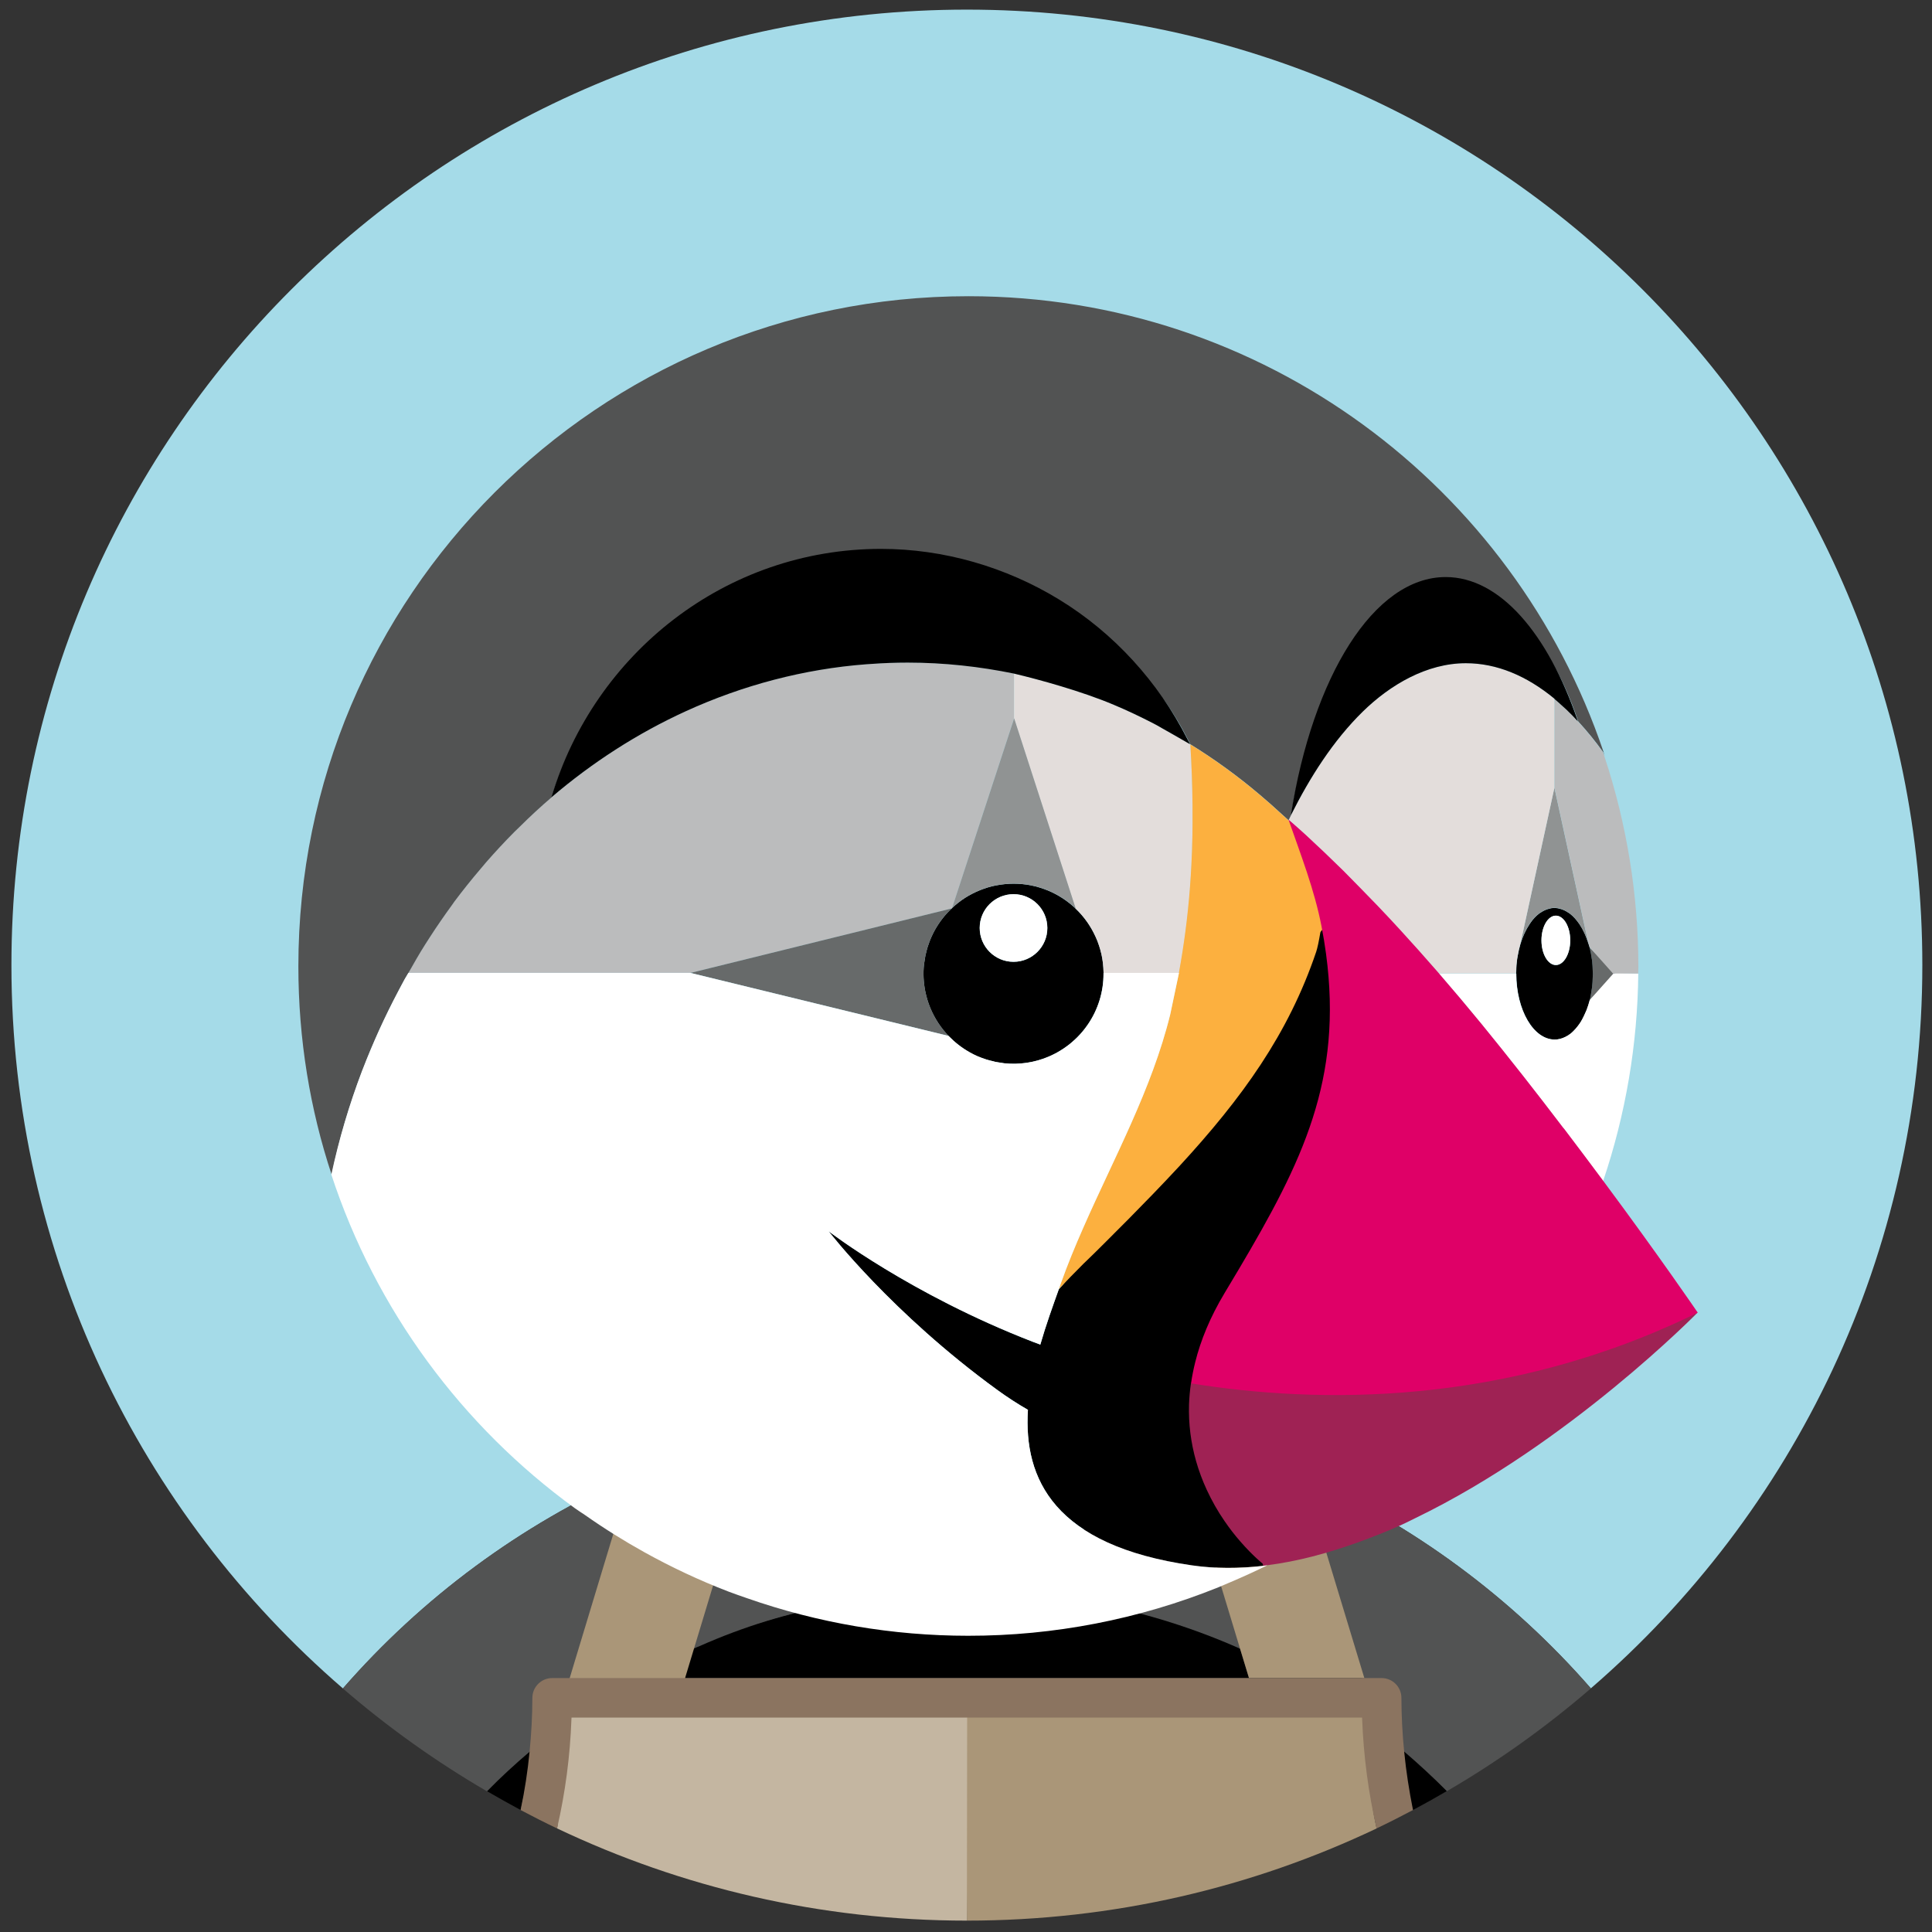 <svg width="163" height="163" viewBox="0 0 163 163" fill="none" xmlns="http://www.w3.org/2000/svg">
<rect x="0" y="0" width="163" height="163" fill="#333333" stroke="none"/>
<path d="M53.223 124.512C54.51 123.938 55.813 123.409 57.13 122.916C58.616 122.356 60.117 121.834 61.633 121.378C63.524 120.811 65.43 120.296 67.358 119.884C69.963 119.332 72.597 118.92 75.254 118.662C73.752 123.364 72.112 128.022 70.338 132.621C70.412 133.519 70.456 134.424 70.478 135.322C74.135 134.601 77.851 134.233 81.574 134.233C85.371 134.233 89.08 134.615 92.671 135.322C92.693 134.424 92.737 133.519 92.811 132.621C91.03 128.015 89.389 123.364 87.895 118.662C90.552 118.92 93.186 119.332 95.791 119.884C97.719 120.296 99.624 120.811 101.515 121.378C103.031 121.834 104.532 122.364 106.019 122.916C107.336 123.409 108.638 123.938 109.926 124.512C119.234 128.648 127.52 134.77 134.216 142.445C151.331 127.662 162.185 105.815 162.185 81.422C162.185 36.904 126.092 0.812 81.574 0.812C37.056 0.812 0.964 36.904 0.964 81.429C0.964 105.822 11.81 127.669 28.933 142.452C35.629 134.77 43.914 128.655 53.223 124.512Z" fill="#A5DBE8"/>
<path d="M109.933 124.512L114.937 141.724L116.357 141.79C117.277 141.79 117.925 142.033 117.925 142.952C117.925 144.483 118.006 146.205 118.153 147.706C119.396 148.765 120.919 149.958 122.067 151.12C126.379 148.611 130.448 145.704 134.223 142.445C127.527 134.77 119.234 128.655 109.933 124.512ZM100.147 124.343L106.026 122.923C104.54 122.364 103.039 121.841 101.523 121.385C99.632 120.819 97.726 120.303 95.798 119.891C93.193 119.34 90.559 118.927 87.903 118.67C89.404 123.372 91.045 128.03 92.818 132.629C92.744 133.526 92.7 134.431 92.678 135.329C96.843 136.153 100.934 137.581 104.724 139.251L100.147 124.343Z" fill="#525353"/>
<path d="M41.089 151.12C42.023 151.665 42.973 152.194 43.929 152.709C44.268 151.091 44.805 148.854 44.967 147.191C43.716 148.25 42.237 149.965 41.089 151.12ZM104.621 139.097C100.794 137.397 96.784 136.131 92.678 135.322C89.021 134.601 85.305 134.233 81.582 134.233C77.785 134.233 74.076 134.615 70.485 135.322C66.321 136.146 61.979 137.389 58.197 139.06L57.792 141.569H105.379L104.621 139.097Z" fill="black"/>
<path d="M44.82 147.669C44.967 146.168 45.07 144.829 45.07 143.298C45.07 142.378 45.703 141.79 46.623 141.79L48.131 141.738L53.216 124.52C43.907 128.655 35.622 134.777 28.926 142.452C32.701 145.712 36.77 148.618 41.082 151.127C42.23 149.965 43.436 148.854 44.68 147.794" fill="#525353"/>
<path d="M118.764 150.73C119.087 152.371 119.161 152.695 119.22 152.702C120.176 152.194 121.126 151.664 122.06 151.113C120.897 149.935 119.683 148.817 118.425 147.742L118.764 150.73Z" fill="black"/>
<path d="M104.621 139.097L105.371 141.569H115.106L109.933 124.513C108.646 123.939 107.343 123.409 106.026 122.916L100.147 124.336L104.621 139.097Z" fill="#AA9678"/>
<path d="M48.219 145.02C48.271 144.983 48.322 144.946 48.374 144.91H48.227C48.227 144.946 48.227 144.983 48.219 145.02Z" fill="#C4B6A1"/>
<path d="M114.922 144.91H114.775L114.93 145.02C114.93 144.983 114.922 144.946 114.922 144.91Z" fill="#AA9678"/>
<path d="M114.761 144.659L81.508 144.696L81.575 162.04C93.951 162.04 105.666 159.244 116.144 154.262C115.46 151.26 115.393 148.022 115.283 144.873C115.232 144.836 114.761 144.659 114.761 144.659Z" fill="#AA9678"/>
<path d="M81.523 144.77C81.523 144.77 48.094 144.726 48.043 144.762C47.932 147.912 47.285 151.65 47.005 154.262C57.483 159.244 69.205 162.04 81.575 162.04L81.597 144.829L81.523 144.77Z" fill="#C4B6A1"/>
<path d="M134.297 80.907C134.297 80.929 134.304 80.944 134.311 80.966C134.311 80.98 134.319 80.988 134.319 81.002V81.01C134.356 81.319 134.37 81.643 134.378 81.966C134.378 82.025 134.392 82.084 134.392 82.143V82.165V82.187C134.392 82.253 134.378 82.312 134.378 82.379C134.37 82.688 134.356 83.004 134.319 83.313V83.32L134.311 83.365C134.311 83.387 134.304 83.409 134.297 83.438C134.253 83.762 134.194 84.078 134.113 84.395V84.402L134.128 84.387L134.135 84.373L136.247 82.165L134.12 79.936V79.943C134.194 80.237 134.253 80.568 134.297 80.907Z" fill="#676A6A"/>
<path d="M134.297 83.431C134.304 83.387 134.312 83.35 134.319 83.313C134.356 83.012 134.37 82.695 134.378 82.379C134.378 82.305 134.393 82.239 134.393 82.165C134.393 82.099 134.385 82.033 134.378 81.967C134.37 81.65 134.356 81.327 134.319 81.01C134.312 80.973 134.304 80.944 134.297 80.907C134.253 80.576 134.194 80.252 134.113 79.936C134.084 79.826 134.047 79.73 134.017 79.627C133.826 78.994 133.568 78.435 133.259 77.978C133.142 77.802 133.009 77.633 132.869 77.478C132.744 77.338 132.604 77.206 132.45 77.088C132.391 77.044 132.34 77.015 132.281 76.978C132.104 76.86 131.92 76.772 131.721 76.706C131.538 76.647 131.339 76.61 131.148 76.603C130.949 76.603 130.758 76.647 130.574 76.706C130.375 76.772 130.191 76.86 130.014 76.978C129.955 77.015 129.897 77.044 129.845 77.088C129.588 77.287 129.359 77.53 129.168 77.802C129.124 77.861 129.08 77.92 129.043 77.986C128.734 78.45 128.476 79.009 128.285 79.634L128.263 79.708C128.182 79.995 128.116 80.304 128.057 80.613C128.042 80.709 128.02 80.804 128.006 80.9C127.954 81.253 127.932 81.614 127.925 81.989C127.925 82.04 127.917 82.092 127.917 82.143H127.932C127.932 85.212 129.382 87.706 131.177 87.706C131.486 87.706 131.78 87.625 132.067 87.486C132.237 87.405 132.398 87.302 132.546 87.184C132.604 87.132 132.663 87.073 132.722 87.022C132.862 86.889 133.002 86.735 133.127 86.566C133.215 86.448 133.304 86.33 133.384 86.198C133.436 86.117 133.487 86.021 133.532 85.933C133.62 85.764 133.708 85.594 133.782 85.403C133.811 85.337 133.841 85.271 133.87 85.204C133.966 84.947 134.054 84.675 134.128 84.388C134.194 84.079 134.253 83.755 134.297 83.431ZM131.265 81.422C130.596 81.422 130.051 80.488 130.051 79.34C130.051 78.192 130.596 77.257 131.265 77.257C131.935 77.257 132.479 78.192 132.479 79.34C132.479 80.488 131.935 81.422 131.265 81.422Z" fill="black"/>
<path d="M131.265 77.25C130.596 77.25 130.051 78.184 130.051 79.332C130.051 80.48 130.596 81.415 131.265 81.415C131.935 81.415 132.479 80.48 132.479 79.332C132.479 78.184 131.935 77.25 131.265 77.25Z" fill="white"/>
<path d="M128.278 79.619C128.469 78.987 128.727 78.427 129.036 77.971C129.08 77.905 129.117 77.846 129.161 77.787C129.352 77.515 129.58 77.279 129.838 77.073C129.889 77.029 129.948 77 130.007 76.963C130.184 76.845 130.368 76.757 130.566 76.691C130.758 76.632 130.949 76.588 131.14 76.588C131.332 76.588 131.53 76.624 131.714 76.691C131.913 76.757 132.097 76.845 132.273 76.963C132.332 77 132.391 77.029 132.443 77.073C132.59 77.184 132.73 77.316 132.862 77.463C133.002 77.625 133.127 77.794 133.252 77.964C133.561 78.427 133.819 78.987 134.01 79.612L131.14 66.463L128.278 79.619Z" fill="#909393"/>
<path d="M93.105 82.04C93.098 81.775 93.083 81.518 93.053 81.26V81.253C93.024 81.002 92.98 80.752 92.928 80.502L92.921 80.48C92.87 80.237 92.803 80.002 92.722 79.766L92.715 79.752C92.641 79.516 92.546 79.288 92.45 79.067C92.45 79.06 92.443 79.06 92.443 79.053C91.641 77.272 90.191 75.866 88.388 75.123L88.366 75.116C87.925 74.939 87.469 74.799 87.005 74.704C86.99 74.704 86.983 74.704 86.968 74.696C86.49 74.601 85.997 74.557 85.511 74.557C85.018 74.557 84.547 74.608 84.076 74.696L84.025 74.704C83.561 74.792 83.12 74.932 82.693 75.101L82.656 75.116C82.222 75.293 81.81 75.506 81.413 75.756C81.023 76.006 80.655 76.301 80.316 76.617L80.309 76.646L80.279 76.654C79.735 77.169 79.271 77.765 78.903 78.412L78.889 78.434C78.778 78.633 78.675 78.839 78.58 79.053C78.572 79.075 78.558 79.097 78.55 79.119C78.462 79.317 78.388 79.516 78.322 79.722C78.307 79.759 78.293 79.803 78.278 79.84C78.219 80.031 78.168 80.23 78.123 80.421C78.109 80.48 78.094 80.532 78.079 80.591C78.042 80.782 78.013 80.981 77.984 81.179C77.976 81.238 77.962 81.297 77.954 81.363C77.873 82.114 77.91 82.879 78.057 83.622C78.057 83.629 78.057 83.644 78.064 83.651C78.16 84.123 78.3 84.586 78.477 85.02C78.477 85.028 78.484 85.035 78.484 85.035C78.844 85.91 79.374 86.72 80.029 87.404C80.544 87.941 81.14 88.405 81.795 88.773L81.803 88.78C82.009 88.898 82.215 89.001 82.435 89.097C82.45 89.104 82.472 89.111 82.487 89.119C82.686 89.207 82.892 89.281 83.098 89.347C83.134 89.362 83.164 89.376 83.201 89.384C83.392 89.442 83.591 89.494 83.789 89.538C83.841 89.553 83.892 89.568 83.951 89.582C84.142 89.619 84.341 89.649 84.54 89.678C84.599 89.685 84.658 89.7 84.716 89.707C86.49 89.891 88.27 89.45 89.749 88.449C90.559 87.905 91.258 87.206 91.802 86.396C92.649 85.145 93.105 83.666 93.098 82.15C93.098 82.136 93.098 82.114 93.098 82.099C93.105 82.077 93.105 82.055 93.105 82.04ZM85.511 81.15C83.936 81.15 82.656 79.869 82.656 78.295C82.656 76.72 83.936 75.44 85.511 75.44C87.086 75.44 88.366 76.72 88.366 78.295C88.366 79.869 87.086 81.15 85.511 81.15Z" fill="black"/>
<path d="M85.511 75.44C83.937 75.44 82.656 76.713 82.656 78.287C82.656 79.862 83.929 81.142 85.504 81.142C85.504 81.142 85.504 81.142 85.511 81.142C87.086 81.142 88.366 79.862 88.359 78.287C88.359 76.72 87.086 75.44 85.511 75.44Z" fill="white"/>
<path d="M80.287 76.647L80.316 76.639L80.323 76.61L85.555 60.613V56.867V56.823C82.605 56.212 79.595 55.903 76.578 55.896C75.555 55.896 74.54 55.94 73.532 56.006C73.385 56.014 73.237 56.028 73.09 56.036C67.836 56.433 62.671 57.802 57.881 59.987C53.775 61.864 49.963 64.329 46.534 67.257L46.527 67.265C45.607 68.052 44.724 68.869 43.863 69.722C43.701 69.877 43.539 70.039 43.377 70.193C42.568 71.01 41.781 71.856 41.023 72.725C40.861 72.916 40.699 73.107 40.537 73.298C39.772 74.196 39.036 75.116 38.33 76.058C38.271 76.139 38.219 76.22 38.16 76.301C37.491 77.213 36.85 78.148 36.232 79.104C36.115 79.288 35.99 79.472 35.872 79.663C35.371 80.451 34.908 81.26 34.452 82.077H58.285L80.287 76.647Z" fill="#BBBCBD"/>
<path d="M100.405 74.844C100.456 74.218 100.493 73.593 100.522 72.975C100.566 72.129 100.596 71.282 100.611 70.436C100.625 69.781 100.618 69.119 100.618 68.464C100.618 68.273 100.625 68.081 100.618 67.897C100.596 66.205 100.537 64.505 100.434 62.813L100.419 62.806L100.412 62.791C99.779 62.43 99.154 62.07 98.521 61.709L98.477 61.687L97.984 61.407L97.976 61.4L97.638 61.209L97.572 61.172C97.491 61.128 97.41 61.084 97.321 61.039C96.225 60.473 95.106 59.943 93.973 59.465C91.266 58.317 87.616 57.316 85.555 56.831V60.62L90.743 76.647L90.75 76.661C91.287 77.169 91.744 77.758 92.112 78.405C92.229 78.619 92.34 78.832 92.443 79.06C92.443 79.067 92.45 79.067 92.45 79.075C92.553 79.296 92.641 79.524 92.715 79.759L92.722 79.774C92.796 80.009 92.862 80.245 92.921 80.488L92.928 80.51C92.98 80.752 93.024 81.003 93.053 81.26C93.053 81.268 93.053 81.268 93.053 81.268C93.083 81.525 93.098 81.783 93.105 82.047L93.127 82.092H99.477C99.904 79.759 100.213 77.412 100.397 75.05C100.39 74.976 100.397 74.91 100.405 74.844Z" fill="#E3DDDB"/>
<path d="M108.704 69.178C108.697 69.185 108.697 69.193 108.69 69.2L108.704 69.178Z" fill="#FCB03F"/>
<path d="M80.324 76.61C80.662 76.293 81.037 75.999 81.427 75.749C81.817 75.499 82.23 75.285 82.664 75.109C82.678 75.101 82.686 75.101 82.701 75.094C83.135 74.917 83.576 74.785 84.032 74.697L84.084 74.689C84.555 74.601 85.033 74.549 85.519 74.549C86.019 74.549 86.505 74.601 86.976 74.689C86.99 74.689 86.998 74.689 87.012 74.697C87.483 74.792 87.947 74.932 88.396 75.116C89.271 75.477 90.073 75.999 90.758 76.647L90.751 76.632L85.563 60.605L80.324 76.61Z" fill="#909393"/>
<path d="M78.484 85.013C78.3 84.571 78.16 84.115 78.072 83.644C78.072 83.637 78.072 83.622 78.064 83.615C77.917 82.871 77.881 82.106 77.962 81.356C77.969 81.297 77.984 81.238 77.991 81.172C78.02 80.973 78.043 80.774 78.087 80.583C78.101 80.524 78.116 80.473 78.131 80.414C78.175 80.215 78.226 80.024 78.285 79.832C78.3 79.796 78.315 79.751 78.329 79.715C78.396 79.509 78.477 79.31 78.558 79.111C78.565 79.089 78.58 79.067 78.587 79.045C78.683 78.832 78.786 78.626 78.896 78.427L78.911 78.405C79.279 77.757 79.75 77.161 80.287 76.646L58.285 82.077H58.241L80.037 87.397C79.374 86.712 78.852 85.91 78.491 85.027C78.484 85.027 78.484 85.02 78.484 85.013Z" fill="#676A6A"/>
<path d="M127.998 80.892C128.013 80.796 128.035 80.701 128.049 80.605C128.101 80.289 128.167 79.987 128.255 79.7C128.263 79.671 128.27 79.627 128.278 79.597L131.147 66.448V58.95C128.8 57.014 126.291 55.955 123.671 55.955C120.367 55.955 117.284 57.78 114.981 60.031C112.457 62.496 110.507 65.602 108.933 68.736C108.859 68.883 108.785 69.016 108.712 69.163C109.197 69.582 109.676 70.009 110.154 70.443C111.228 71.429 112.281 72.43 113.311 73.453C113.796 73.931 114.267 74.417 114.738 74.903C115.239 75.418 115.746 75.925 116.239 76.448C117.144 77.404 118.042 78.368 118.925 79.347C119.683 80.178 120.434 81.025 121.169 81.871C121.295 82.003 121.383 82.092 121.412 82.128H127.888C127.888 82.077 127.895 82.025 127.902 81.974C127.917 81.606 127.946 81.238 127.998 80.892ZM108.712 69.2L108.704 69.178L108.69 69.2L108.719 69.229C108.719 69.215 108.719 69.207 108.712 69.2Z" fill="#E3DDDB"/>
<path d="M30.552 90.355L30.611 90.208C31.479 87.949 32.48 85.749 33.613 83.615C33.79 83.284 33.959 82.945 34.143 82.621C34.246 82.437 34.356 82.268 34.459 82.084C34.916 81.275 35.379 80.458 35.88 79.671C35.997 79.479 36.122 79.303 36.24 79.111C36.851 78.162 37.498 77.228 38.168 76.308C38.227 76.227 38.278 76.146 38.337 76.065C39.044 75.123 39.779 74.203 40.545 73.306C40.706 73.114 40.868 72.923 41.03 72.732C41.788 71.864 42.575 71.017 43.385 70.201C43.547 70.039 43.709 69.884 43.871 69.73C44.731 68.876 45.614 68.059 46.534 67.272L46.542 67.264C50.162 55.131 61.862 47.677 74.974 47.677C80.25 47.677 85.504 49.2 90 51.952C94.614 54.778 97.763 57.529 100.199 62.349L100.235 62.423C100.294 62.548 100.368 62.666 100.427 62.783L100.434 62.798L100.449 62.805C102.502 64.071 104.452 65.491 106.291 67.051C106.909 67.574 107.52 68.111 108.116 68.663C108.315 68.839 108.513 69.016 108.712 69.2C108.72 69.192 108.72 69.185 108.727 69.178C108.727 69.17 108.734 69.17 108.734 69.163C108.8 69.023 108.867 68.891 108.933 68.751C110.78 57.088 116.652 50.73 122.722 50.73C127.299 50.73 130.618 53.46 133.134 60.797L133.164 60.877L133.171 60.885C133.914 61.694 134.606 62.541 135.239 63.431C135.254 63.446 135.268 63.468 135.276 63.482C135.313 63.585 135.342 63.696 135.379 63.806L135.283 63.423C127.733 41.076 106.6 24.991 81.707 24.991C50.486 24.991 25.173 50.304 25.173 81.525C25.173 87.684 26.159 93.607 27.984 99.119L27.991 99.089C28.602 96.117 29.47 93.195 30.552 90.355Z" fill="#525353"/>
<path d="M136.1 82.158L134.128 84.365L134.12 84.38C134.047 84.667 133.951 84.939 133.855 85.204C133.826 85.27 133.796 85.337 133.767 85.403C133.693 85.579 133.605 85.756 133.517 85.933C133.465 86.021 133.421 86.109 133.37 86.198C133.289 86.33 133.2 86.448 133.112 86.566C132.987 86.727 132.855 86.882 132.707 87.022C132.649 87.073 132.59 87.139 132.531 87.184C132.384 87.301 132.222 87.404 132.053 87.485C131.773 87.625 131.471 87.706 131.162 87.706C129.374 87.706 127.917 85.219 127.917 82.143H121.405L121.412 82.15C122.634 83.563 123.841 84.991 125.025 86.44C126.166 87.831 127.284 89.237 128.395 90.649L128.557 90.855C129.61 92.195 130.654 93.549 131.685 94.903L131.986 95.293C133.083 96.735 134.172 98.184 135.253 99.641C137.159 94.005 138.16 88.096 138.219 82.143L136.387 82.077L136.1 82.158Z" fill="white"/>
<path d="M73.09 56.043C73.238 56.029 73.385 56.021 73.532 56.014C74.547 55.94 75.563 55.903 76.578 55.903C79.647 55.903 82.642 56.234 85.555 56.831C87.608 57.316 91.266 58.317 93.973 59.465C95.114 59.943 96.225 60.473 97.321 61.039L97.572 61.172L97.638 61.209C97.741 61.268 97.851 61.326 97.976 61.4L97.984 61.407L98.477 61.687L98.521 61.709C99.22 62.106 99.985 62.548 100.279 62.717L100.353 62.761L100.405 62.791C100.346 62.666 100.272 62.548 100.213 62.43L100.176 62.357C97.734 57.537 93.973 53.401 89.36 50.583C84.864 47.831 79.61 46.308 74.334 46.308C61.221 46.308 50.14 55.138 46.52 67.272C49.949 64.343 53.76 61.878 57.866 60.002C62.671 57.809 67.844 56.441 73.09 56.043Z" fill="black"/>
<path d="M135.253 63.49C135.239 63.475 135.224 63.453 135.217 63.438C134.576 62.548 133.885 61.694 133.149 60.892L133.134 60.87C132.818 60.525 132.494 60.193 132.156 59.87C132.03 59.752 131.905 59.649 131.78 59.531C131.574 59.34 131.368 59.148 131.155 58.979V66.477L134.025 79.627C134.054 79.73 134.091 79.825 134.12 79.928L136.107 82.158L136.129 82.136H138.211C138.211 81.945 138.226 81.753 138.226 81.562C138.226 75.535 137.255 69.538 135.364 63.821C135.32 63.703 135.29 63.593 135.253 63.49Z" fill="#BBBCBD"/>
<path d="M114.981 60.031C117.285 57.78 120.368 55.955 123.672 55.955C126.284 55.955 128.8 57.014 131.148 58.95V58.972C131.361 59.141 131.567 59.34 131.773 59.524C131.898 59.634 132.023 59.744 132.148 59.862C132.487 60.186 132.811 60.517 133.127 60.863L133.142 60.885C133.142 60.885 133.142 60.878 133.134 60.878L133.105 60.797C130.596 53.453 126.541 48.685 121.972 48.685C115.901 48.685 110.758 57.088 108.911 68.751L108.933 68.736C110.508 65.602 112.457 62.504 114.981 60.031ZM106.784 131.709C106.784 131.709 105.967 131.061 104.93 129.869C104.444 129.317 103.995 128.736 103.583 128.133C103.451 127.941 103.318 127.743 103.193 127.537C102.803 126.919 102.487 126.161 102.141 125.417C101.744 124.557 101.744 123.975 101.508 123.173C101.339 122.577 101.207 121.981 101.104 121.37C100.942 120.384 100.883 119.391 100.912 118.39C100.927 117.816 100.986 117.22 101.074 116.617C101.162 116.013 101.28 115.417 101.427 114.829C101.884 113.004 102.678 111.054 103.907 109.001L104.223 108.295C104.628 107.625 104.716 107.654 105.099 107.007C110.493 97.905 113.399 91.025 111.979 80.421C111.825 79.332 111.648 78.251 111.449 77.176C111.324 77.956 111.192 78.736 111.059 79.516C111.008 79.759 110.861 80.024 110.802 80.186C108.462 87.117 104.768 92.224 99.463 97.978C98.727 98.78 97.976 99.568 97.218 100.348C95.864 101.746 94.503 103.129 93.12 104.498C92.546 105.072 91.957 105.646 91.361 106.242C90.817 106.786 90.132 107.941 89.323 108.795C88.823 110.2 88.249 111.782 87.77 113.445C87.549 113.364 87.344 113.291 87.123 113.203C76.814 109.207 69.912 103.88 69.912 103.88C69.912 103.88 75.224 110.796 84.172 117.286C84.996 117.882 85.85 118.434 86.725 118.942C86.358 124.785 88.933 130.392 100.566 132.062C102.531 132.342 104.547 132.334 106.578 132.106C106.556 132.047 106.689 132.047 106.681 132.01C106.666 131.974 106.792 131.885 106.792 131.885" fill="black"/>
<path d="M100.559 116.668C110.883 118.331 126.173 118.059 142.038 110.635C142.421 110.458 142.84 110.929 143.223 110.738C143.223 110.738 132.377 121.812 119.426 128.074C119.051 128.258 118.675 128.449 118.293 128.626C117.042 129.2 115.769 129.693 114.488 130.156C111.979 131.054 109.441 131.738 106.924 132.055C106.806 132.069 106.696 132.092 106.578 132.106C106.564 132.062 106.549 132.011 106.534 131.966L106.519 131.915C106.519 131.915 105.703 131.267 104.665 130.075C104.179 129.523 103.731 128.942 103.319 128.339C102.737 127.5 102.237 126.61 101.81 125.69C101.45 124.91 101.148 124.1 100.912 123.276C100.471 121.724 100.265 120.112 100.316 118.493C100.338 117.897 100.39 117.309 100.478 116.72L100.559 116.668Z" fill="#9F2254"/>
<path d="M93.156 104.91C94.54 103.541 95.901 102.158 97.255 100.76C98.013 99.98 98.756 99.185 99.499 98.39C104.805 92.629 108.697 87.242 111.045 80.303C111.096 80.142 111.155 79.921 111.206 79.678L111.229 79.568C111.28 79.31 111.339 79.023 111.39 78.699C111.412 78.479 112.112 78.022 112.134 77.816C111.545 74.799 110.191 71.621 108.712 69.2C108.712 69.207 108.719 69.222 108.719 69.229L108.69 69.2C108.499 69.016 108.293 68.847 108.094 68.663C107.498 68.111 106.894 67.574 106.269 67.051C104.429 65.491 102.472 64.071 100.426 62.805C100.53 64.505 100.596 66.198 100.61 67.89C100.61 68.081 100.61 68.273 100.61 68.457C100.61 69.112 100.618 69.774 100.603 70.429C100.588 71.275 100.559 72.121 100.515 72.967C100.485 73.593 100.441 74.218 100.397 74.836C100.39 74.903 100.382 74.969 100.382 75.028C100.198 77.39 99.889 79.737 99.463 82.07L98.719 85.594C97.159 91.908 93.995 97.632 91.398 103.548C90.706 105.116 90.051 106.705 89.477 108.317L89.315 108.773C90 108.052 90.691 107.338 91.391 106.639C91.994 106.065 92.582 105.484 93.156 104.91Z" fill="#FCB03F"/>
<path d="M59.029 138.876C62.811 137.206 66.313 136.153 70.478 135.329C70.456 134.431 70.412 133.526 70.338 132.629C72.119 128.022 73.76 123.372 75.254 118.67C72.605 118.927 69.963 119.332 67.358 119.891C65.423 120.303 63.525 120.819 61.633 121.385C60.118 121.841 58.617 122.371 57.13 122.923L63.009 124.343L58.278 139.185L59.029 138.876Z" fill="#525353"/>
<path d="M131.685 94.888C130.654 93.534 129.61 92.18 128.557 90.841L128.395 90.635C127.27 89.207 126.136 87.787 124.981 86.374C123.811 84.947 122.619 83.534 121.412 82.136C121.339 82.047 121.258 81.959 121.184 81.871C120.191 80.73 119.176 79.597 118.153 78.479C117.527 77.794 116.894 77.117 116.254 76.448C115.754 75.925 115.254 75.41 114.753 74.903C114.275 74.417 113.804 73.931 113.326 73.453C112.288 72.43 111.236 71.43 110.169 70.443C109.691 70.009 109.212 69.582 108.727 69.163C108.727 69.17 108.719 69.17 108.719 69.178C109.742 72.114 110.905 75.087 111.493 78.148C111.648 78.942 111.773 79.722 111.876 80.473C113.296 91.069 109.904 97.993 104.51 107.095C104.113 107.757 103.716 108.427 103.318 109.089C102.082 111.15 101.295 113.092 100.839 114.925C100.691 115.513 100.574 116.109 100.485 116.713C111.059 118.42 126.968 118.736 143.237 110.745C143.237 110.745 140.044 106.058 135.246 99.605C134.172 98.162 133.09 96.72 132.001 95.285C131.883 95.153 131.78 95.02 131.685 94.888Z" fill="#DF0067"/>
<path d="M57.719 141.841L63.01 124.351L57.13 122.93C55.813 123.423 54.511 123.953 53.223 124.527L47.984 141.841L53.834 141.93L57.719 141.841Z" fill="#AA9678"/>
<path d="M61.435 134.269C61.95 134.468 62.48 134.645 63.002 134.829C69.006 136.933 75.32 138.007 81.677 138.007C88.911 138.015 96.085 136.624 102.796 133.916C103.142 133.776 103.48 133.622 103.819 133.482C104.371 133.247 104.922 133.004 105.467 132.754C105.953 132.526 106.438 132.305 106.924 132.062C106.806 132.077 106.696 132.099 106.578 132.113C104.547 132.342 102.538 132.356 100.566 132.069C88.933 130.399 86.357 124.792 86.725 118.949C85.842 118.442 84.989 117.89 84.172 117.294C75.224 110.796 69.912 103.88 69.912 103.88C69.912 103.88 76.814 109.207 87.123 113.195C87.343 113.284 87.549 113.357 87.77 113.438C88.248 111.775 88.822 110.193 89.323 108.788L89.485 108.331C90.059 106.713 90.713 105.13 91.405 103.563C94.003 97.647 97.167 91.922 98.727 85.609L99.47 82.084H93.105V82.099C93.105 82.114 93.105 82.136 93.105 82.15C93.105 83.666 92.656 85.145 91.81 86.396C90.986 87.618 89.823 88.574 88.469 89.148C87.292 89.649 85.997 89.84 84.724 89.707C84.665 89.7 84.606 89.685 84.547 89.678C84.349 89.649 84.15 89.626 83.959 89.582C83.907 89.568 83.856 89.553 83.797 89.538C83.598 89.494 83.399 89.443 83.208 89.384C83.171 89.369 83.142 89.354 83.105 89.347C82.899 89.281 82.693 89.2 82.494 89.119C82.48 89.111 82.457 89.104 82.443 89.097C82.229 89.001 82.016 88.898 81.81 88.78L81.803 88.773C81.148 88.405 80.559 87.942 80.037 87.404L58.241 82.084H34.452C34.349 82.268 34.238 82.437 34.135 82.621C33.951 82.953 33.782 83.284 33.605 83.615C33.024 84.719 32.472 85.844 31.957 86.978C31.479 88.044 31.023 89.119 30.603 90.208L30.544 90.355C29.463 93.203 28.595 96.124 27.954 99.097C31.7 110.517 38.984 120.333 48.506 127.25C48.786 127.448 49.073 127.632 49.36 127.824C50.971 128.957 52.642 130.002 54.363 130.958C56.644 132.224 59.007 133.335 61.435 134.269Z" fill="white"/>
<path d="M118.469 147.794C118.315 146.285 118.241 144.762 118.234 143.247C118.234 142.327 117.49 141.576 116.563 141.576H46.586C45.666 141.576 44.915 142.327 44.915 143.247C44.915 144.777 44.827 146.293 44.68 147.794C44.518 149.442 44.268 151.09 43.922 152.709C44.937 153.246 45.96 153.769 46.998 154.262C47.697 151.223 48.101 148.132 48.212 145.02C48.212 144.983 48.219 144.946 48.219 144.909H114.915C114.915 144.946 114.922 144.983 114.922 145.02C115.04 148.132 115.445 151.23 116.136 154.262C117.174 153.769 118.197 153.246 119.212 152.709C118.888 151.083 118.631 149.442 118.469 147.794Z" fill="#8B7460"/>
</svg>
